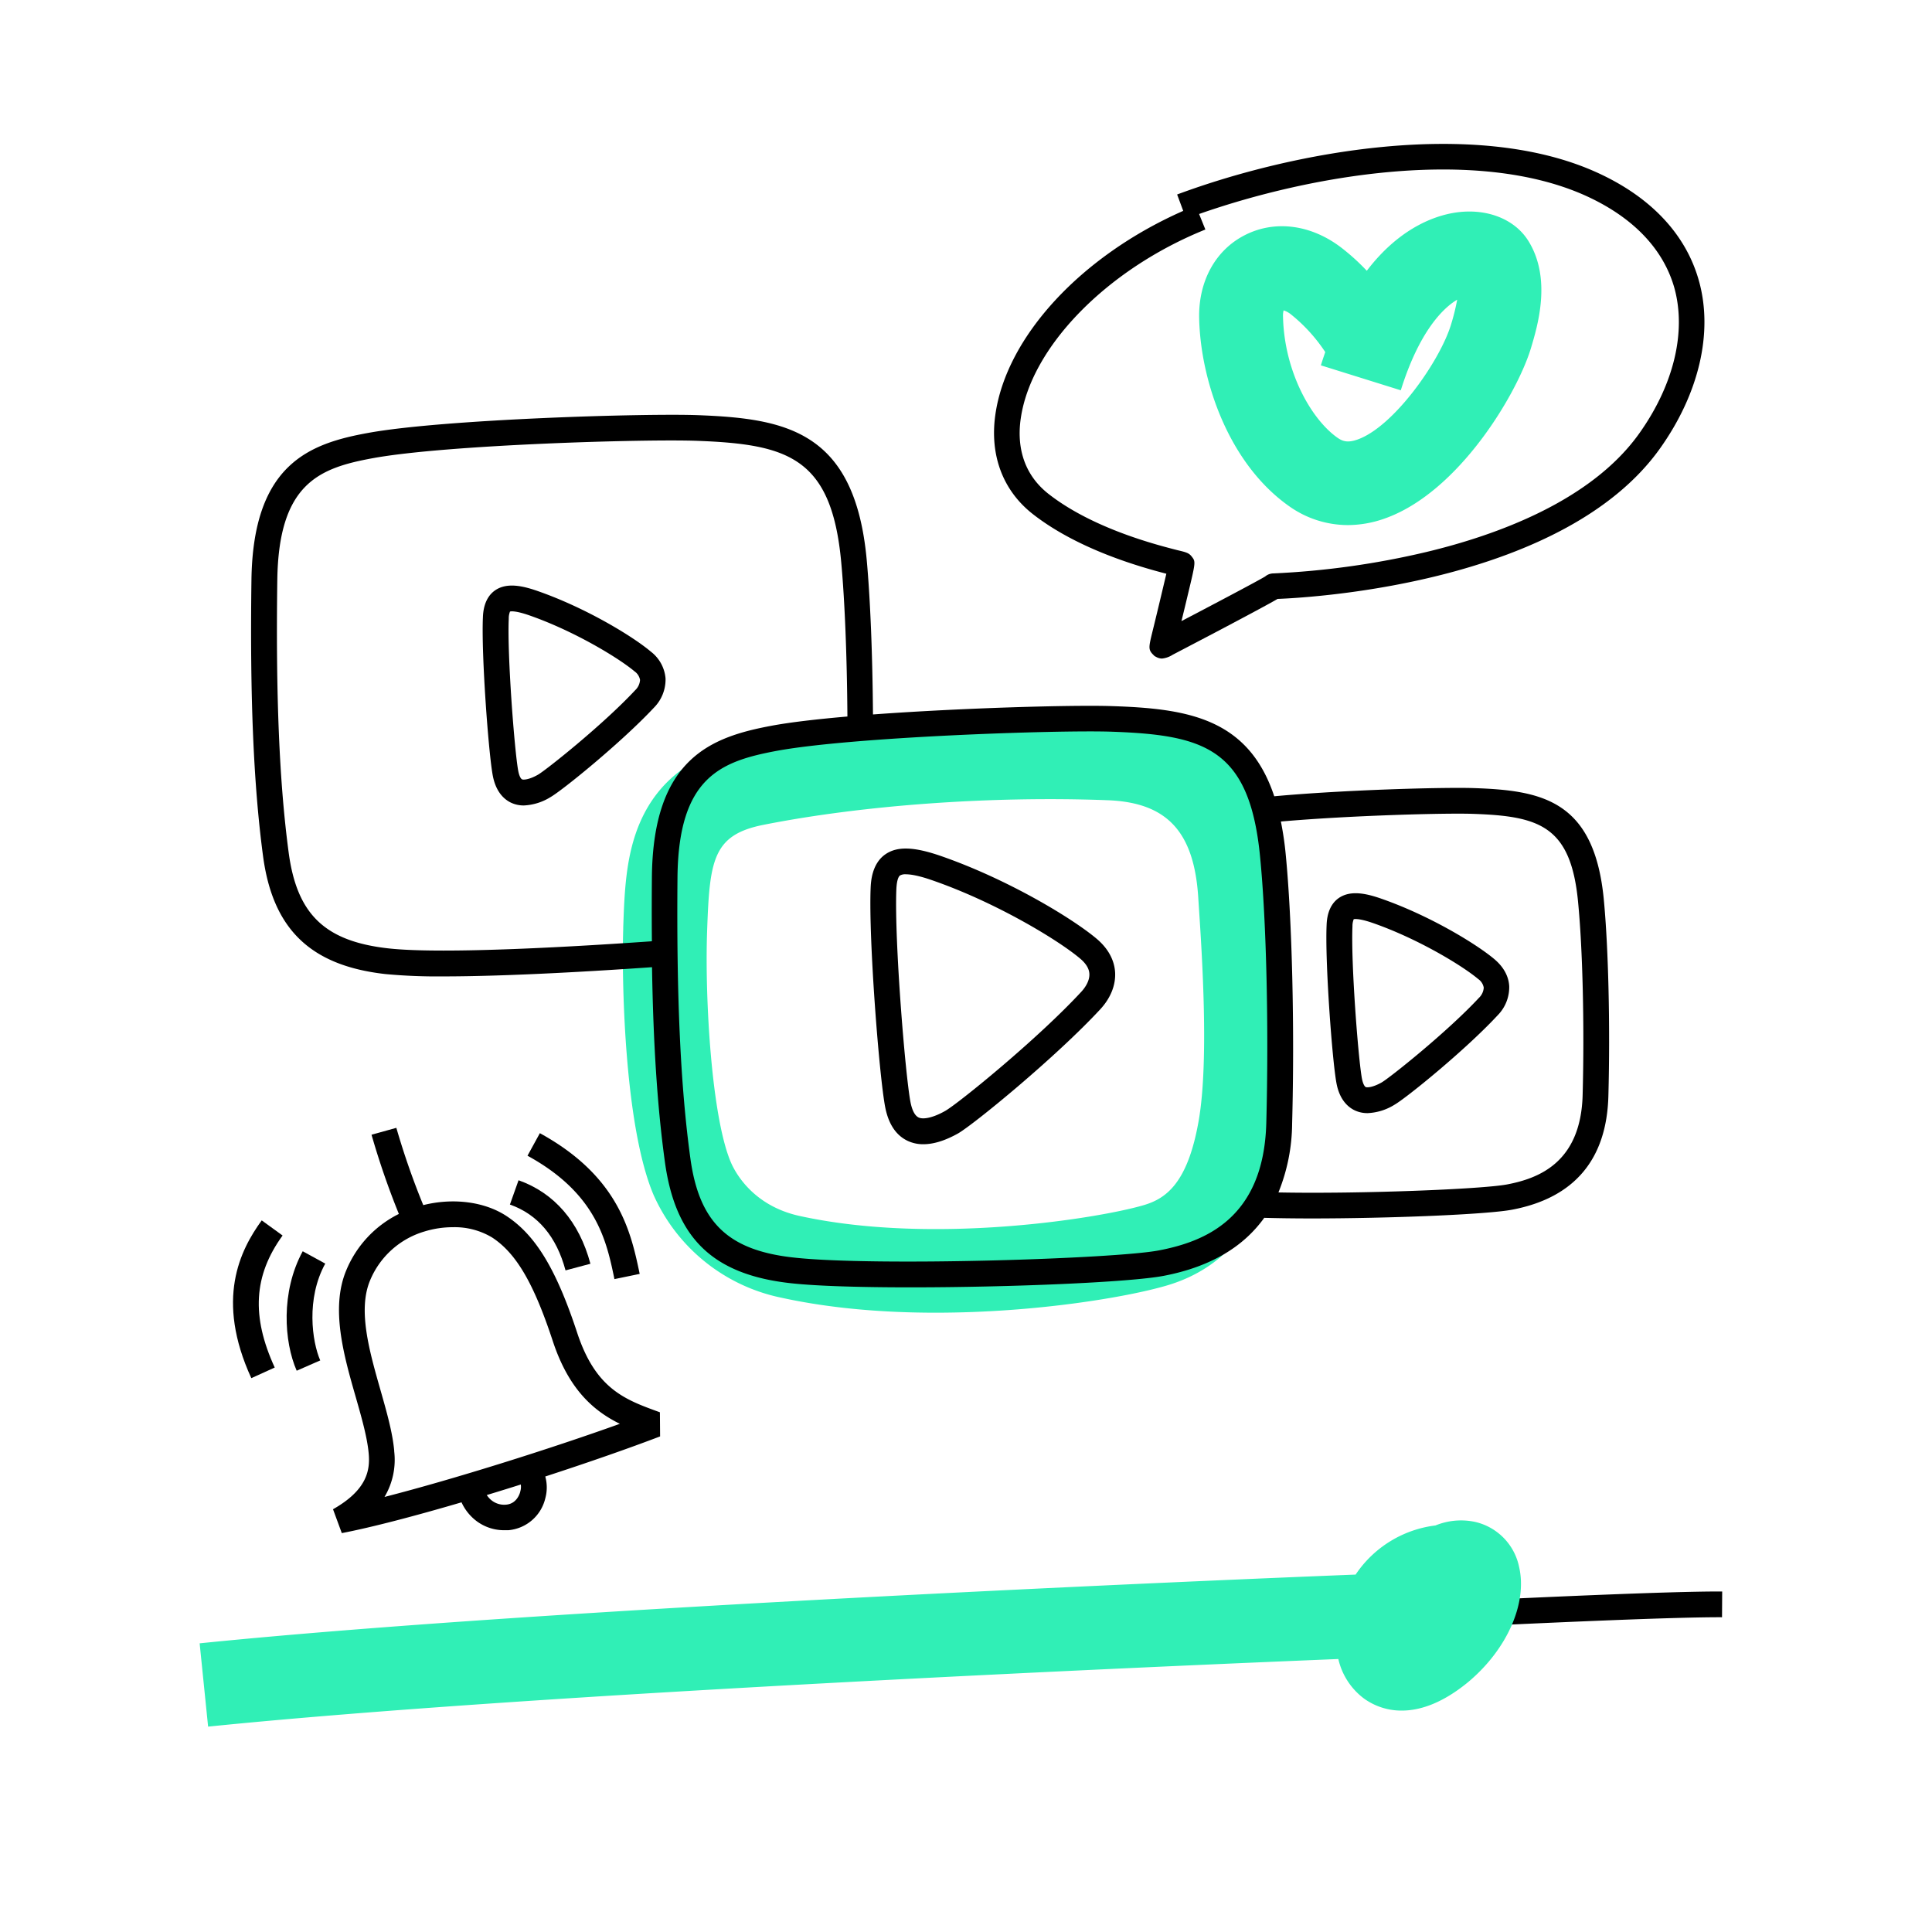 <svg xmlns="http://www.w3.org/2000/svg" id="Слой_1" data-name="Слой 1" viewBox="0 0 600 600"><defs><style>.cls-1{fill:#30efb6}</style></defs><path d="M290.59 407.67c-15.89 0-32.45-1.27-47.86-4.64A55.71 55.71 0 0 1 203 371.16c-9.27-21.77-9.94-68.09-9.45-82.6v-.54c.39-11.12.78-22.61 5.39-33 5.76-13 16.89-21.18 33.08-24.39 32.86-6.51 75.07-9.54 112.91-8.1 32.13 1.21 51 20.66 53.09 54.77.06 1 .14 2.22.23 3.6 1.06 16.22 3.27 50-.39 71.3-4.49 26-16.18 41.44-35.75 47.1-12.11 3.53-40.53 8.37-71.52 8.37zm-71-118.22c-.72 21 1.44 57.58 7.38 71.5 1.32 3.1 6.79 13.49 21.37 16.68 41.42 9.06 92.64.76 106.61-3.29 7-2 13.93-6.64 17.35-26.53 3.15-18.3 1-51.17.08-65.2-.09-1.42-.18-2.66-.24-3.7-1.27-20.6-9.68-29.69-28.12-30.39-35.94-1.37-75.89 1.49-106.88 7.63-15.71 3.11-16.77 10.85-17.53 32.77z" class="cls-1"/><path d="M360.87 204.52a3.68 3.68 0 0 1-1.76-.48l-.54-.28-.43-.43c-1.59-1.59-1.41-2.33-.24-7.15 1-4 3.14-13 4.32-18-8.16-2.12-27.37-7.52-41.43-18.5-9.31-7.27-13.46-18.23-11.68-30.85 3.41-24.29 26.65-49.36 58.35-63.34l-1.89-5.09c36.31-13.5 91.92-23.54 129.16-7.37 17.42 7.57 28.8 19.42 32.91 34.27 4.45 16 0 35-12.18 52.07C486 180.56 409.7 185.49 396.76 186c-1.25.74-5 2.83-18 9.7-4.08 2.15-8.06 4.23-11 5.77l-3.56 1.86a7.51 7.51 0 0 1-3.33 1.19zm9.28-31.61c1.2 1.54 1.18 1.62-1.24 11.71-.63 2.66-1.34 5.6-2 8.27 9.24-4.83 23.67-12.44 26-13.86a4 4 0 0 1 2.56-.95 256.36 256.36 0 0 0 47.53-6.66c21.88-5.24 51.09-15.85 66-36.7 10.77-15.06 14.77-31.57 11-45.27C516.49 77 506.67 67 491.54 60.38c-33.73-14.65-84.27-6.16-119.15 6.08l1.95 4.82C343.71 83.64 320.15 107.77 317 130c-1 6.84-.24 16.46 8.68 23.43 13.78 10.76 33.6 15.8 40.11 17.46 2.58.61 3.47.83 4.36 2.02zm28.49 11.62a6.39 6.39 0 0 1-.63.66 4 4 0 0 0 .63-.66z"/><path d="M498.06 279.18c-3-30.72-19.3-33.71-40.33-34.43-9.36-.31-40.18.53-62 2.54-8.08-24.33-27.08-27.24-50.42-28-11.67-.4-46.06.52-74.2 2.59-.14-18.7-.84-36-1.95-48.07-3.69-39.85-24.9-43.82-52.24-44.87-16.42-.63-79.34 1.25-102.61 5.51C96.27 137.72 78.6 144 78.09 180c-.5 36.39.64 63.63 3.58 85.71 3 22.85 14.78 34.2 38.07 36.8a173.31 173.31 0 0 0 17.93.72c20.63 0 48.65-1.73 64.82-2.86.39 24.11 1.69 43.73 4 60.47 3.27 23.81 15 35.09 39.33 37.7 8.14.88 21.74 1.26 36.89 1.26 30.91 0 68.26-1.56 78.77-3.59 14.11-2.72 24.5-8.74 31.14-18 4.35.12 9.34.19 14.66.19 24 0 54.53-1.22 62.38-2.73 19.26-3.67 29.34-15.61 29.84-35.36.58-21.56.01-46.13-1.44-61.13zm-377.43 15.35c-19.76-2.2-28.46-10.59-31-29.91-2.89-21.68-4-48.55-3.51-84.54.42-30.05 13.12-34.76 29.68-37.79 22.8-4.18 84.67-6 100.86-5.38 28 1.07 41.58 5.13 44.58 37.61 1.11 11.94 1.8 29.27 1.93 48-9.45.82-17.76 1.78-23.63 2.88-18.57 3.48-36.73 10-37.09 47q-.09 10.44 0 19.92c-21.45 1.51-64.57 4.14-81.82 2.21zm239.31 93.79c-13.55 2.62-88.05 5-113.28 2.24-20.48-2.2-29.52-10.85-32.26-30.84-3.07-22.38-4.33-50.1-4-87.25.3-31.1 13.43-36 30.56-39.24 23.55-4.4 87.38-6.55 104.07-6 29 1 43 5.13 46.29 38.73 2 20.19 2.73 53.47 1.94 82.81-.79 29.85-19.39 36.87-33.32 39.55zM491.5 340.1c-.57 20.91-13.61 25.84-23.37 27.72-7.9 1.52-46.18 3-71.1 2.5a57.9 57.9 0 0 0 4.25-21.3c.8-29.64 0-63.32-2-83.8a98.89 98.89 0 0 0-1.49-10.09c21.15-1.86 50.88-2.68 59.64-2.38 20.46.7 30.36 3.61 32.64 27.2 1.45 14.71 2.01 38.88 1.43 60.15z"/><path d="M286.78 355.35a11.29 11.29 0 0 1-4.8-1c-3.67-1.69-6.05-5.23-7.08-10.54-1.88-9.81-5.16-52.18-4.52-67.94.08-1.89.31-7.64 4.63-10.59 3.67-2.5 8.8-2.34 17.14.54 20.88 7.24 40.84 19.36 48.34 25.65 4.49 3.76 5.64 7.74 5.81 10.42.25 4-1.38 8.07-4.6 11.55-13.7 14.79-39.1 35.62-44.17 38.56q-5.97 3.34-10.75 3.35zm-5.45-83.83a3.3 3.3 0 0 0-1.81.36c-.3.2-1 1-1.15 4.3-.64 15.89 2.78 57.75 4.39 66.09.35 1.81 1.08 4.11 2.56 4.79s4.63 0 8.25-2.07c4.05-2.31 28.66-22.29 42.25-37 .81-.87 2.65-3.15 2.49-5.62-.1-1.62-1.1-3.23-3-4.79-6.83-5.73-26.11-17.39-45.82-24.21-4.21-1.47-6.71-1.85-8.16-1.85z"/><path d="M418.64 163.07a31.54 31.54 0 0 1-18.38-5.93c-18.64-13.18-27.42-38.77-27.85-58.29-.25-11.55 5.08-21.22 14.25-25.86 9.36-4.75 20.6-3.24 30 4a67.32 67.32 0 0 1 7.81 7.1c10.77-14.12 22.4-17.44 28.24-18.17 9.43-1.18 17.87 2.28 22 9 7.19 11.68 2.83 26.21.74 33.19-4.21 14-22.48 45-45.64 53a34.35 34.35 0 0 1-11.17 1.96zm-20-66.69a6.47 6.47 0 0 0-.19 1.91c.37 17.13 8.77 31.9 16.87 37.62 1.62 1.15 3.2 1.65 6.13.64 11.36-3.91 25.8-24.49 29.21-35.85a66.11 66.11 0 0 0 1.88-7.63c-4.6 2.72-11.9 10.18-17.51 28.14l-24.82-7.75c.44-1.41.9-2.79 1.36-4.12a50.93 50.93 0 0 0-10.66-11.71 7 7 0 0 0-2.31-1.25zm54-7.9z" class="cls-1"/><path d="M92.14 425.69c-3.94-9-5-24.47 1.87-37.1l7 3.83c-6 10.89-4.11 24.22-1.56 30.07zM78.05 428c-11.21-24.46-3.52-39.7 3.23-49l6.48 4.7c-9 12.42-9.75 25.07-2.44 41zm97.58-33.47c-2.8-10.5-8.61-17.38-17.27-20.45l2.68-7.54c11.14 3.95 18.85 12.92 22.32 25.93z"/><path d="M190.82 397.24c-2.45-11.83-5.51-26.55-27-38.32l3.84-7c24.72 13.54 28.33 31 31 43.7zM205 446.09l-.06-7.49-.35-.13c-10.52-3.82-19.59-7.11-25.34-24.56-6.53-19.82-12.92-30.33-22-36.29-6.81-4.45-16.54-5.68-25.8-3.36a236.3 236.3 0 0 1-8.36-24l-7.71 2.14a246.12 246.12 0 0 0 8.49 24.6 34.06 34.06 0 0 0-16.37 17.59c-4.89 11.78-.72 26.42 3 39.35 1.83 6.41 3.55 12.46 4 17.43.47 5.2-.49 11.34-11.08 17.34l2.73 7.41c9.35-1.8 22.74-5.32 37.18-9.56a15.17 15.17 0 0 0 3.21 4.57 14.24 14.24 0 0 0 10.12 4.09h1.2a12.94 12.94 0 0 0 11.48-9.88 12.76 12.76 0 0 0 0-6.8c13.13-4.28 25.73-8.66 35.66-12.45zm-82.56 4.6c-.5-5.72-2.33-12.13-4.26-18.92-3.49-12.23-7.09-24.88-3.27-34.08a26.37 26.37 0 0 1 16.91-15.24 30 30 0 0 1 8.84-1.33 22.53 22.53 0 0 1 12.18 3.2c7.45 4.87 12.9 14.16 18.81 32.09 5 15.22 12.81 21.8 20.85 25.77-21.74 7.81-51.65 17.22-73.09 22.71a22.52 22.52 0 0 0 3.01-14.2zm39.13 12.59c-.23.86-1.22 3.71-4.35 4a6.3 6.3 0 0 1-5-1.72 7.38 7.38 0 0 1-1.05-1.26c3.51-1.06 7.05-2.16 10.57-3.27a5.05 5.05 0 0 1-.19 2.25zm1.15-213.14a9.23 9.23 0 0 1-4-.85c-2-.95-4.69-3.18-5.68-8.41-1.33-7-3.58-37.67-3.07-49.1.06-1.5.27-6.06 3.86-8.49 3.74-2.53 8.83-1.26 13.32.32 15.11 5.3 29.57 14.17 35 18.78a11.7 11.7 0 0 1 4.54 8.29 12.42 12.42 0 0 1-3.63 9.12c-10 10.7-28.46 25.71-32.15 27.78a17.06 17.06 0 0 1-8.19 2.56zm-4.72-58c-.51 11.42 1.82 41.32 2.94 47.25.32 1.7.84 2.49 1.2 2.65s2.06.18 4.9-1.43c2.38-1.33 20.24-15.54 30.22-26.26a4.77 4.77 0 0 0 1.51-3.19 4.14 4.14 0 0 0-1.72-2.67c-4.84-4.08-18.52-12.42-32.51-17.33-4.35-1.53-5.82-1.33-6.15-1.24a5.69 5.69 0 0 0-.39 2.22zm266.74 153.55a9.23 9.23 0 0 1-4-.85c-2-.95-4.7-3.18-5.68-8.41-1.34-7.1-3.58-37.72-3.07-49.1.06-1.5.27-6.06 3.86-8.49 3.74-2.53 8.83-1.26 13.32.32 15.11 5.3 29.58 14.17 35 18.78 3.52 3 4.41 6.15 4.53 8.29a12.42 12.42 0 0 1-3.63 9.12c-9.87 10.65-28.38 25.7-32.07 27.78a17.13 17.13 0 0 1-8.26 2.56zm-4.72-58c-.51 11.37 1.82 41.3 2.94 47.27.32 1.68.84 2.47 1.19 2.64s2.07.18 4.92-1.43c2.38-1.34 20.24-15.55 30.21-26.26a4.79 4.79 0 0 0 1.51-3.19 4.1 4.1 0 0 0-1.72-2.67c-4.83-4.08-18.52-12.42-32.51-17.33-4.35-1.53-5.82-1.33-6.15-1.25a5.81 5.81 0 0 0-.39 2.22zM64.47 527.25l-.49-8c4.12-.25 409.59-25 469.81-25h1.05l-.05 8c-56.07-.25-466.18 24.75-470.32 25z"/><path d="M471.76 486.58a18.07 18.07 0 0 0-13.53-13.91 20.9 20.9 0 0 0-12.42 1.07A35 35 0 0 0 421 489c-39.14 1.55-250.34 10.29-359 21.35l2.63 25.87c103-10.48 299.22-18.88 351-21a21.22 21.22 0 0 0 7.91 12.23 19.81 19.81 0 0 0 11.77 3.79c5.46 0 12.44-2.09 20.69-8.9 12-10.06 18.42-24.42 15.76-35.76z" class="cls-1"/></svg>